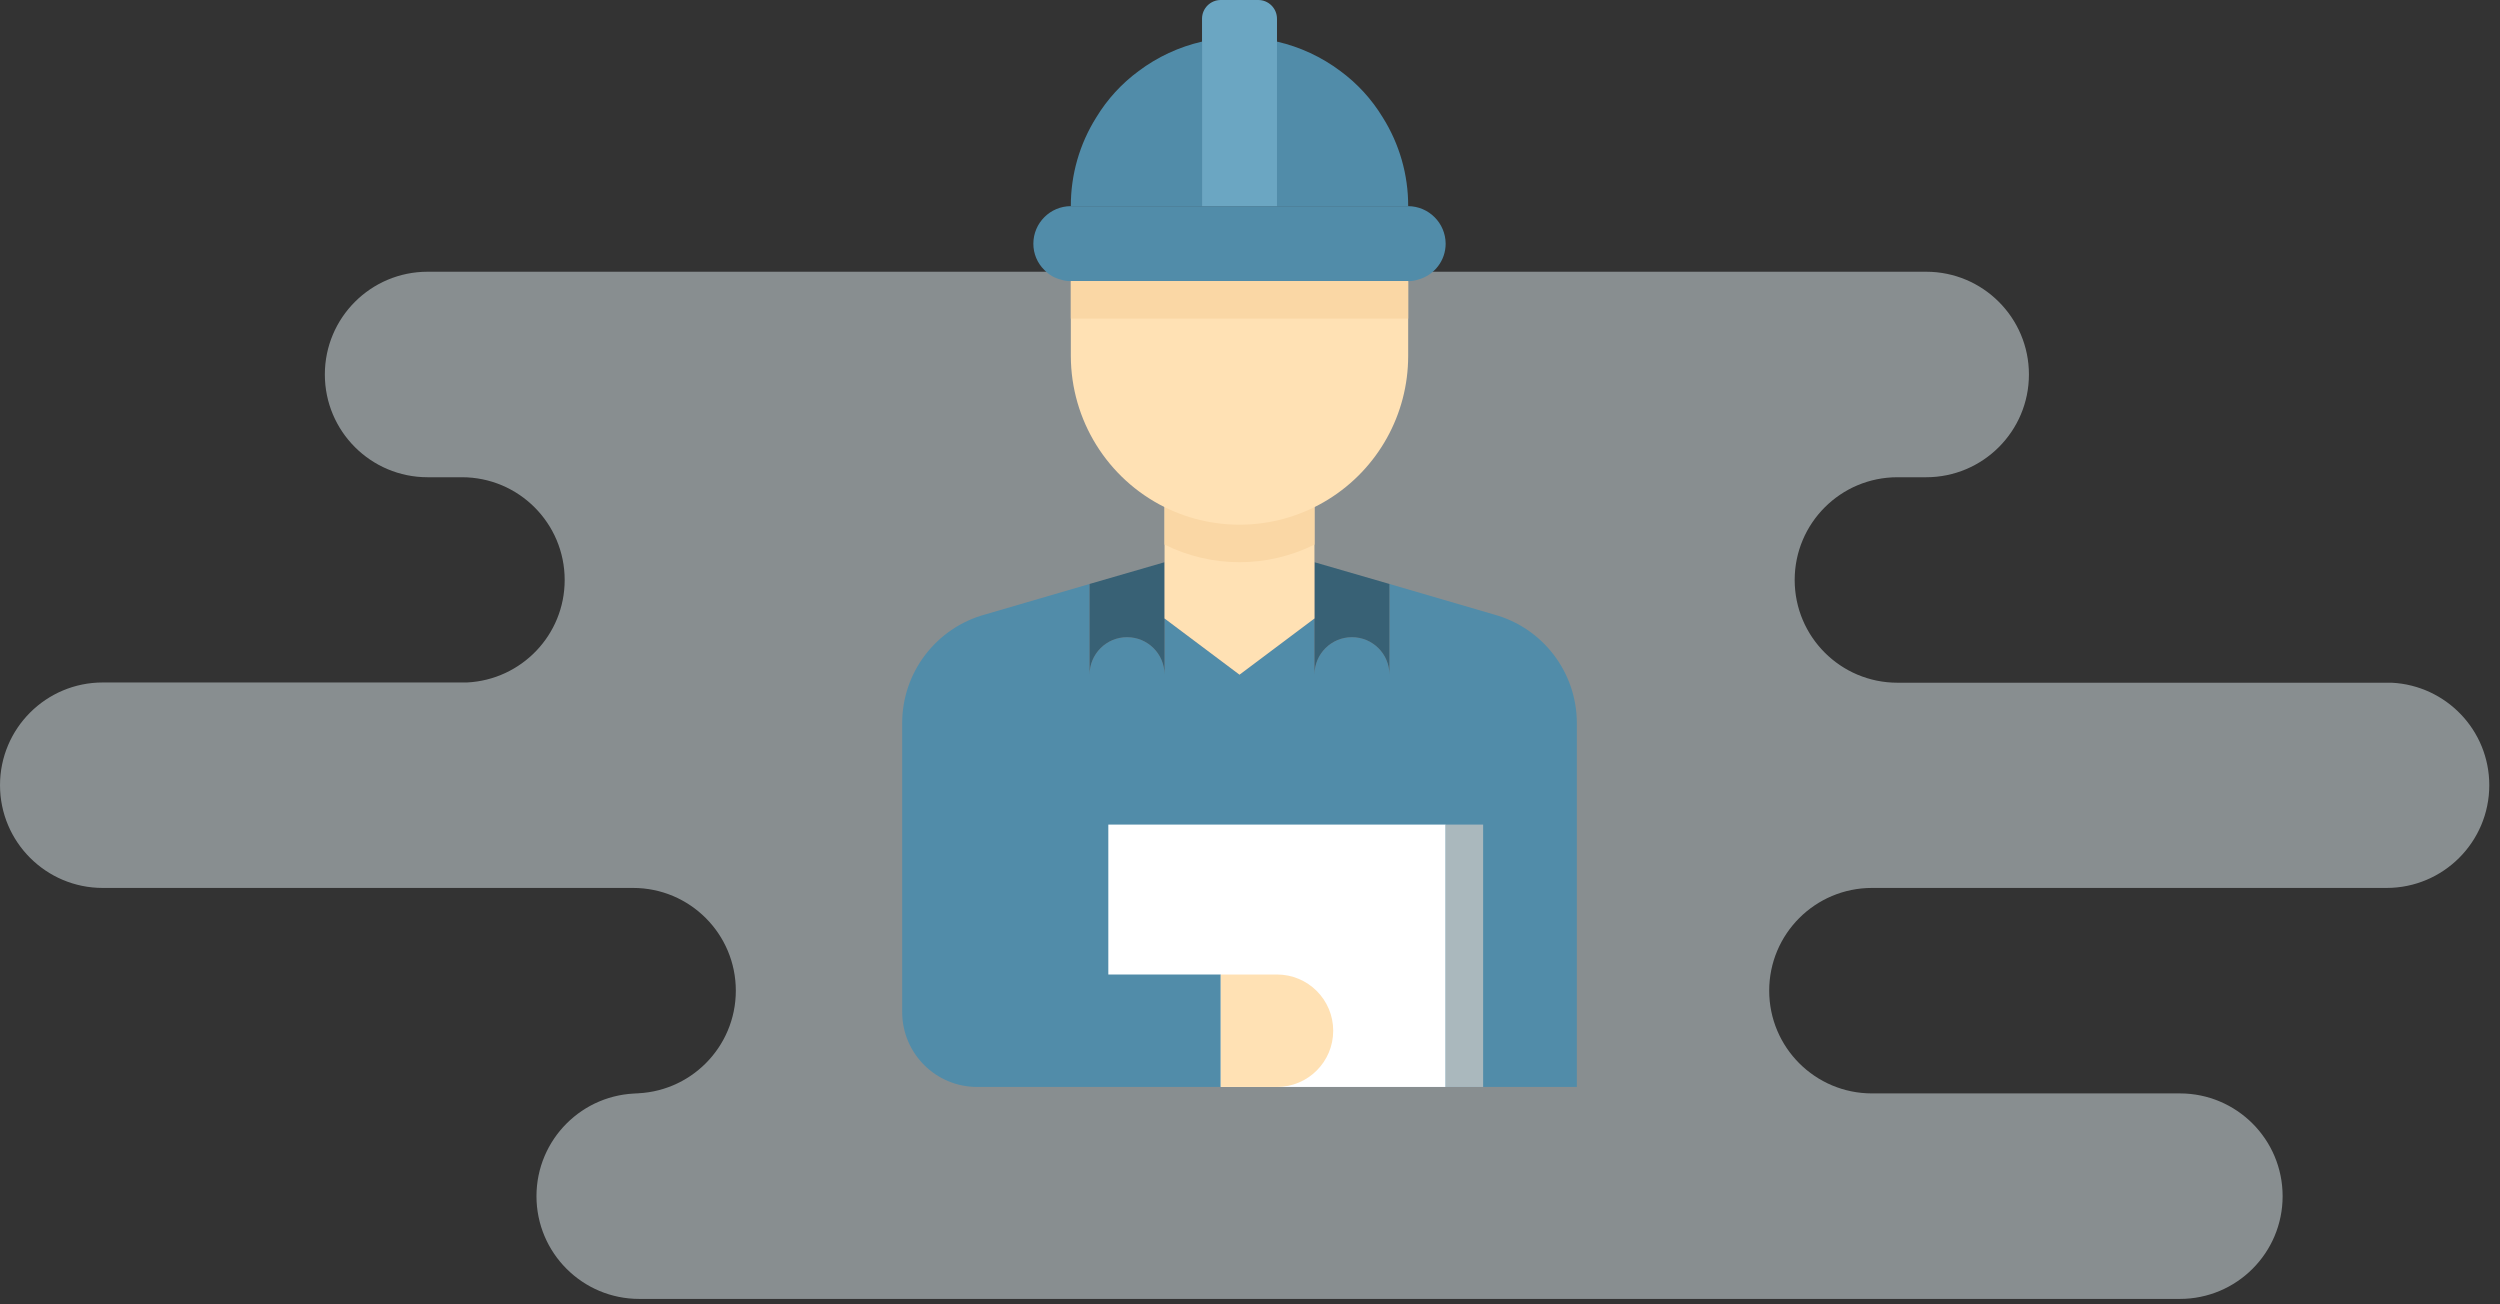 <?xml version="1.0" encoding="UTF-8"?>
<svg width="230px" height="120px" viewBox="0 0 230 120" version="1.1" xmlns="http://www.w3.org/2000/svg" xmlns:xlink="http://www.w3.org/1999/xlink">
    <rect x="0" y="0" width="230" height="120" fill="#333333" stroke="none"/>
    <title>710BD4AB-0F7B-458F-9BC3-1A19B53C4FEB</title>
    <g id="Design" stroke="none" stroke-width="1" fill="none" fill-rule="evenodd">
        <g id="Style-guide" transform="translate(-410, -5752)">
            <g id="General-Contractor-Insurance" transform="translate(410, 5752)">
                <path d="M63.469,25 L51.807,25 C46.588,25 42.353,29.231 42.353,34.453 C42.353,39.675 46.588,43.906 51.807,43.906 L54.45,43.906 C59.671,43.906 63.904,48.137 63.904,53.359 C63.904,58.581 59.671,62.81 54.45,62.81 L8.978,62.81 C3.98,63.06 0,67.177 0,72.238 C0,77.458 4.234,81.69 9.453,81.69 L56.793,81.69 C62.014,81.69 66.248,85.92 66.248,91.143 C66.248,96.363 62.014,100.594 56.793,100.594 L28.467,100.594 C23.246,100.594 19.013,104.827 19.013,110.047 C19.013,115.269 23.246,119.5 28.467,119.5 L170.204,119.5 C175.425,119.5 179.658,115.269 179.658,110.047 C179.658,104.827 175.425,100.594 170.204,100.594 L170.772,100.594 C165.551,100.594 161.318,96.363 161.318,91.143 C161.318,85.92 165.551,81.69 170.772,81.69 L219.559,81.69 C224.78,81.69 229.013,77.458 229.013,72.238 C229.013,67.017 224.78,62.788 219.559,62.788 L186.041,62.788 C181.043,62.536 177.063,58.419 177.063,53.359 C177.063,48.137 181.297,43.906 186.517,43.906 L189.673,43.906 C194.895,43.906 199.128,39.675 199.128,34.453 C199.128,29.231 194.895,25 189.673,25 C102.209,25 60.14,25 63.469,25 Z" id="Fill-1" fill="#DFEAEF" opacity="0.5" transform="translate(114.507, 72.25) scale(-1, 1) translate(-114.507, -72.25) "></path>
                <g id="guarantee" transform="translate(83, 0)" fill-rule="nonzero">
                    <g id="engineer(1)" transform="translate(0, 0)">
                        <path d="M54.448,56.534 L44.828,53.724 L44.828,62.069 C44.828,60.165 43.284,58.621 41.379,58.621 C39.475,58.621 37.931,60.165 37.931,62.069 L37.931,56.897 L31.034,62.069 L24.138,56.897 L24.138,62.069 C24.138,60.165 22.594,58.621 20.69,58.621 C18.785,58.621 17.241,60.165 17.241,62.069 L17.241,53.724 L7.621,56.534 C3.125,57.77 0.006,61.855 0,66.517 L0,93.103 C0,96.912 3.088,100 6.897,100 L62.069,100 L62.069,66.517 C62.063,61.855 58.944,57.77 54.448,56.534 Z" id="Path" fill="#518CA9"></path>
                        <polygon id="Path" fill="#FFFFFF" points="18.966 75.862 18.966 89.655 29.31 89.655 29.31 100 34.483 100 50 100 50 75.862"></polygon>
                        <path d="M44.828,53.724 L44.828,62.069 C44.828,60.165 43.284,58.621 41.379,58.621 C39.475,58.621 37.931,60.165 37.931,62.069 L37.931,51.724 L44.828,53.724 Z" id="Path" fill="#386175"></path>
                        <path d="M34.483,89.655 C37.339,89.655 39.655,91.971 39.655,94.828 C39.655,97.684 37.339,100 34.483,100 L29.31,100 L29.31,89.655 L34.483,89.655 Z" id="Path" fill="#FFE1B4"></path>
                        <path d="M24.138,56.897 L24.138,62.069 C24.138,60.165 22.594,58.621 20.69,58.621 C18.785,58.621 17.241,60.165 17.241,62.069 L17.241,53.724 L24.138,51.724 L24.138,56.897 Z" id="Path" fill="#386175"></path>
                        <path d="M50,22.414 C50.002,23.964 48.962,25.321 47.466,25.724 C47.171,25.822 46.862,25.868 46.552,25.862 L15.517,25.862 C15.207,25.868 14.898,25.822 14.603,25.724 C14.023,25.584 13.496,25.279 13.086,24.845 C12.431,24.206 12.064,23.329 12.069,22.414 C12.075,20.512 13.615,18.971 15.517,18.966 L46.552,18.966 C48.45,18.98 49.986,20.515 50,22.414 Z" id="Path" fill="#518CA9"></path>
                        <path d="M32.759,0 L29.31,0 C28.358,0 27.586,0.772 27.586,1.724 L27.586,18.966 L34.483,18.966 L34.483,1.724 C34.483,0.772 33.711,0 32.759,0 Z" id="Path" fill="#6BA6C2"></path>
                        <polygon id="Path" fill="#FFE1B4" points="37.931 44.828 37.931 56.897 31.034 62.069 24.138 56.897 24.138 44.828"></polygon>
                        <path d="M37.931,44.828 L37.931,50.103 C33.587,52.264 28.482,52.264 24.138,50.103 L24.138,44.828 L37.931,44.828 Z" id="Path" fill="#FAD7A5"></path>
                        <path d="M46.552,25.862 L46.552,32.759 C46.55,38.127 43.774,43.114 39.211,45.943 C34.648,48.772 28.947,49.041 24.138,46.655 C18.867,44.027 15.53,38.649 15.517,32.759 L15.517,25.862 L46.552,25.862 Z" id="Path" fill="#FFE1B4"></path>
                        <polygon id="Path" fill="#FAD7A5" points="15.517 25.862 46.552 25.862 46.552 29.31 15.517 29.31"></polygon>
                        <path d="M44.207,10.793 C43.2,9.132 41.876,7.685 40.31,6.534 C38.579,5.234 36.593,4.312 34.483,3.828 L34.483,18.966 L46.552,18.966 C46.561,16.074 45.748,13.24 44.207,10.793 L44.207,10.793 Z" id="Path" fill="#518CA9"></path>
                        <path d="M17.862,10.793 C16.321,13.24 15.508,16.074 15.517,18.966 L27.586,18.966 L27.586,3.828 C25.476,4.312 23.49,5.234 21.759,6.534 C20.193,7.685 18.869,9.132 17.862,10.793 L17.862,10.793 Z" id="Path" fill="#518CA9"></path>
                        <polygon id="Path" fill="#AAB8BD" points="50 75.862 53.448 75.862 53.448 100 50 100"></polygon>
                    </g>
                </g>
            </g>
        </g>
    </g>
</svg>